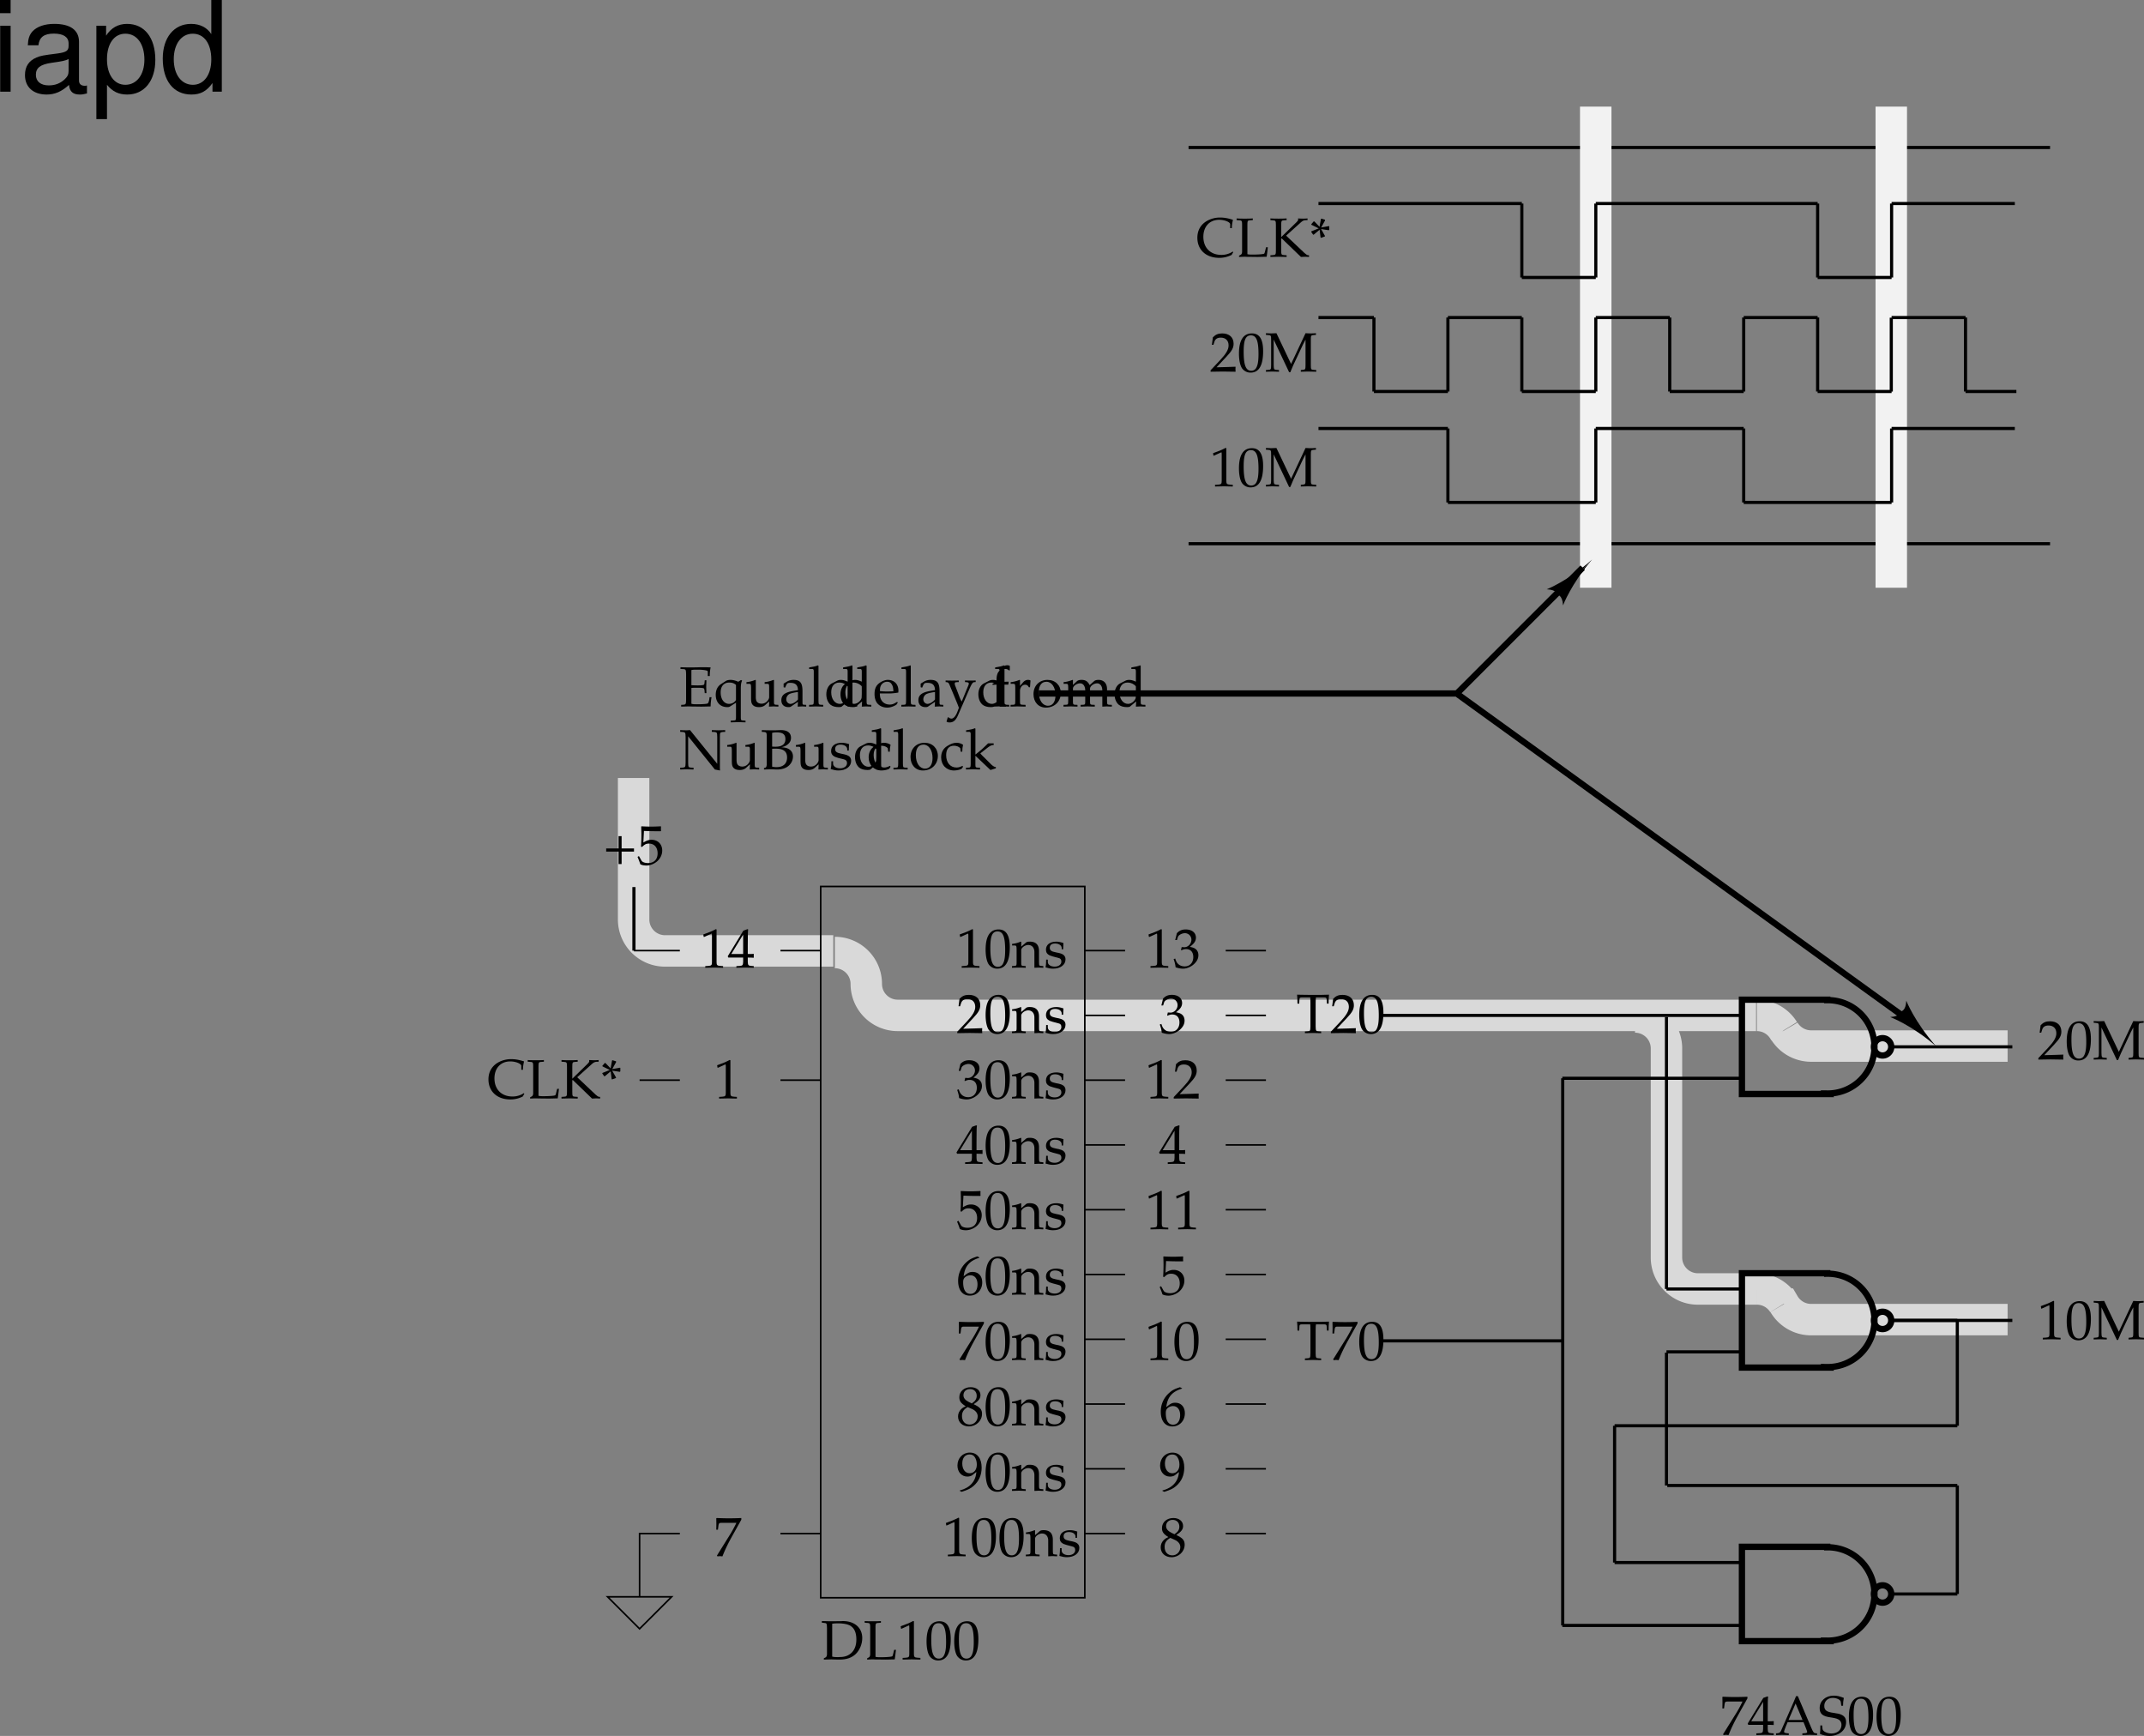 <svg xmlns="http://www.w3.org/2000/svg" xmlns:xlink="http://www.w3.org/1999/xlink" width="340.951" height="276.024"><rect width="100%" height="100%" fill="#808080" stroke="none"/><defs><path id="a" d="M.594-4.875h.078l1.14-.516c.016-.015.016-.015.032-.015.047 0 .062.078.062.297v4.265c0 .453-.093.547-.562.578l-.5.032V.03C1.609.016 2.109 0 2.297 0c.11 0 .312 0 .61.016.124 0 .359 0 .765.015v-.265l-.453-.032C2.75-.296 2.64-.39 2.64-.844v-5.218l-.11-.047c-.594.312-1.187.562-2 .843zm0 0"/><path id="b" d="M2.469-1.594v.657c-.016.546-.094.64-.531.671l-.547.032V.03C2.187.016 2.53 0 2.766 0c.265 0 .625.016 1.39.031v-.265l-.422-.032c-.437-.03-.515-.125-.53-.671v-.657c.515 0 .702.016.952.032v-.625c-.281.03-.437.03-.718.03h-.235v-1.218c0-1.64.016-2.453.063-2.688l-.11-.046-.656.234L.016-1.797l.093.203Zm0-.562H.579l1.89-3.094Zm0 0"/><path id="c" d="m.5-.094.078.125C.828.016.906 0 .968 0c.079 0 .157.016.407.031.375-.969.813-1.875 1.39-2.937l1.61-2.89v-.266a44.51 44.51 0 0 1-1.969.046c-.672 0-1.094-.015-1.937-.046l-.078.046c.015.547.015.797.015.922s0 .36-.015.89h.265l.063-.484c.062-.546.11-.609.531-.609h2.344A19.708 19.708 0 0 1 2.64-3.53zm0 0"/><path id="d" d="M.375-4.375h.281l.156-.5c.094-.297.641-.594 1.11-.594a1.03 1.03 0 0 1 1.031 1.032c0 .64-.515 1.203-1.14 1.203-.063 0-.157-.016-.282-.016-.015 0-.078 0-.125-.016l-.11.47.063.046c.329-.14.485-.188.735-.188.734 0 1.156.47 1.156 1.266 0 .89-.547 1.484-1.36 1.484-.406 0-.765-.124-1.03-.374C.64-.766.53-.954.374-1.438l-.25.093C.313-.812.391-.5.438-.047c.468.156.843.219 1.187.219.703 0 1.5-.39 1.984-.984.313-.36.454-.75.454-1.157 0-.437-.172-.797-.485-1.015-.219-.157-.437-.22-.875-.313.703-.531.969-.937.969-1.469 0-.78-.64-1.296-1.625-1.296-.594 0-1 .171-1.406.593zm0 0"/><path id="e" d="M.14-.203V.03C1.22.016 1.72 0 2.11 0c.374 0 .89.016 2 .031-.016-.187-.016-.265-.016-.406 0-.125 0-.203.015-.39-1 .046-1.406.046-3.03.093l1.593-1.703c.86-.906 1.125-1.39 1.125-2.047 0-1.016-.688-1.64-1.813-1.64-.625 0-1.046.171-1.484.625L.344-4.25h.25l.125-.406c.14-.5.453-.735 1.047-.735C2.53-5.39 3-4.92 3-4.156c0 .656-.375 1.312-1.36 2.36Zm0 0"/><path id="f" d="M1.125-5.328c1.11.047 1.594.047 2.672.047l.047-.047c-.016-.156-.016-.219-.016-.344 0-.11 0-.187.016-.344l-.047-.046c-.64.03-1.031.046-1.531.046S1.375-6.03.734-6.062l-.046.046c.015.532.03.938.03 1.22a29 29 0 0 1-.062 1.968l.172.047c.422-.422.656-.531 1.094-.531.844 0 1.375.593 1.375 1.546 0 .97-.563 1.547-1.531 1.547-.485 0-.907-.156-1.032-.39l-.406-.72-.219.126c.204.5.313.781.438 1.172.25.14.594.203.969.203.593 0 1.218-.25 1.718-.672.516-.469.797-1.078.797-1.719 0-1-.703-1.703-1.703-1.703-.422 0-.75.11-1.297.438zm0 0"/><path id="g" d="M2.313-6.063C.952-6.063.25-4.984.25-2.842.25-1.829.438-.939.75-.5a1.65 1.65 0 0 0 1.344.672c1.328 0 2-1.125 2-3.406 0-1.907-.578-2.829-1.782-2.829zm-.157.313c.86 0 1.203.86 1.203 2.969 0 1.078-.109 1.734-.343 2.156a.875.875 0 0 1-.813.5C1.343-.125 1-1.015 1-3.172c0-1.86.313-2.578 1.156-2.578Zm0 0"/><path id="h" d="M1.156-2.906c.188-1.594.922-2.453 2.5-2.938v-.062l-.328-.157c-.844.282-1.203.454-1.64.844A3.92 3.92 0 0 0 .28-2.172C.281-.719.97.172 2.125.172c1.14 0 1.984-.89 1.984-2.094 0-1.016-.593-1.672-1.53-1.672-.438 0-.704.11-1.22.531zm1.078-.156c.688 0 1.125.562 1.125 1.437 0 .922-.437 1.516-1.125 1.516-.75 0-1.156-.641-1.156-1.829 0-.312.047-.468.14-.625.188-.296.61-.5 1.016-.5zm0 0"/><path id="i" d="M.844.172C1.828-.141 2.25-.344 2.719-.75c.86-.734 1.297-1.734 1.297-2.922 0-1.484-.704-2.39-1.875-2.39C1.016-6.063.17-5.188.17-4c0 1.016.657 1.75 1.579 1.75.297 0 .64-.094.797-.234l.625-.5C3.094-1.516 2.14-.438.547-.047v.078Zm1.265-5.938c.391 0 .688.157.875.516.172.281.266.703.266 1.094 0 .828-.453 1.375-1.14 1.375-.704 0-1.172-.625-1.172-1.547 0-.89.437-1.438 1.171-1.438zm0 0"/><path id="j" d="M1.484-3.031c-.359.156-.515.265-.703.437-.344.344-.515.735-.515 1.188C.266-.484.984.172 1.984.172c1.157 0 2.094-.89 2.094-2 0-.688-.312-1.063-1.328-1.531.797-.532 1.078-.907 1.078-1.438 0-.75-.625-1.266-1.547-1.266C1.234-6.063.47-5.39.47-4.468c0 .594.219.938 1.015 1.438zm1.016.437c.563.25.89.672.89 1.156 0 .735-.562 1.313-1.265 1.313-.75 0-1.234-.516-1.234-1.344 0-.64.25-1.047.906-1.437zm-.531-1.125C1.406-4 1.125-4.344 1.125-4.78c0-.594.422-.985 1.047-.985.64 0 1.062.422 1.062 1.063 0 .5-.218.844-.78 1.219zm0 0"/><path id="F" d="m5.89-.734-.077-.094A3.2 3.2 0 0 1 4-.297c-1.734 0-2.86-1.14-2.86-2.875 0-1.625.985-2.703 2.516-2.703.86 0 1.75.36 1.75.703v.625h.266c0-.437.047-.75.172-1.328-.766-.25-1.39-.36-2.032-.36a4.21 4.21 0 0 0-2.093.532c-1 .578-1.532 1.5-1.532 2.687 0 1.922 1.391 3.188 3.47 3.188A4.27 4.27 0 0 0 5.64-.297zm0 0"/><path id="G" d="M2.766-5.828v-.266c-.516.032-.844.032-1.282.032-.453 0-.765 0-1.296-.032v.266l.421.031c.407.031.454.078.454.797v4.172c0 .25-.079.437-.22.515l-.265.141v.203C1 .016 1.218 0 1.438 0c.109 0 .234 0 .421.016.813 0 1.375.015 1.641.015.297 0 .656-.015 1.469-.031.047-.36.093-.61.187-1.516h-.281l-.11.438a.238.238 0 0 1-.03.11c-.048.25-.11.421-.157.468-.125.094-.875.156-1.953.156-.313 0-.5-.015-.719-.062V-5c0-.719.032-.766.438-.797zm0 0"/><path id="H" d="m1.906-2.86.078-.062L5.047.031C5.53.016 5.64 0 5.75 0c.125 0 .234.016.578.031v-.265L6.141-.25c-.125-.016-.266-.11-.547-.36L2.687-3.36l2.344-2.109c.235-.218.453-.328.688-.343l.375-.016v-.266c-.39.032-.547.032-.703.032-.157 0-.344 0-.797-.032v.25c.015.032-.11.203-.25.344L1.906-3.125V-5c0-.703.032-.781.438-.797l.422-.031v-.266c-.516.032-.844.032-1.282.032-.453 0-.765 0-1.296-.032v.266l.421.031c.407.031.454.078.454.797v3.938c0 .703-.047.78-.454.796l-.421.032V.03C.718.016 1.015 0 1.484 0c.454 0 .766.016 1.282.031v-.265l-.422-.032c-.406-.015-.438-.078-.438-.796Zm0 0"/><path id="I" d="m1.484-4.516-1.156.47-.047.077.313.453h.094l.937-.78.156 1.25.078.03.61-.218v-.094l-.61-1.078 1.22.187.077-.078v-.547l-.047-.031-1.234.219.61-1.11-.016-.125-.547-.171-.078.03-.235 1.266-.828-.859H.687l-.39.453.031.094zm0 0"/><path id="J" d="M8.094-5.828v-.266c-.453.032-.656.032-.813.032-.172 0-.36 0-.843-.032L4.14-1.204l-2.329-4.89c-.5.032-.687.032-.843.032-.14 0-.328 0-.828-.032v.266l.39.031c.406.031.438.078.438.797v3.938c0 .718-.031.765-.438.796l-.39.032V.03C.78.016.984 0 1.156 0c.172 0 .438.016 1.063.031v-.265l-.39-.032c-.407-.03-.438-.078-.454-.796v-4.016L3.828.109h.188c.218-.546.39-.906.468-1.109l1.563-3.328c.125-.25.234-.453.39-.75v4.016c0 .718-.03.765-.453.796l-.296.032V.03C6.093.016 6.359 0 6.813 0c.5 0 .812.016 1.328.031v-.265l-.422-.032c-.407-.015-.438-.093-.438-.796V-5c0-.719.032-.766.438-.797zm0 0"/><path id="k" d="M.594-4.875h.078l1.14-.516c.016-.015.016-.015.032-.015.047 0 .062.078.062.297v4.265c0 .453-.093.547-.562.578l-.5.032V.03C1.609.016 2.109 0 2.297 0c.11 0 .312 0 .61.016.124 0 .359 0 .765.015v-.265l-.453-.032C2.75-.296 2.64-.39 2.64-.844v-5.218l-.11-.047c-.594.312-1.187.562-2 .843zm0 0"/><path id="l" d="M2.313-6.063C.952-6.063.25-4.984.25-2.842.25-1.829.438-.939.75-.5a1.65 1.65 0 0 0 1.344.672c1.328 0 2-1.125 2-3.406 0-1.907-.578-2.829-1.782-2.829zm-.157.313c.86 0 1.203.86 1.203 2.969 0 1.078-.109 1.734-.343 2.156a.875.875 0 0 1-.813.5C1.343-.125 1-1.015 1-3.172c0-1.86.313-2.578 1.156-2.578Zm0 0"/><path id="m" d="M3.61.031C4.015.016 4.155 0 4.296 0c.14 0 .297.016.734.031v-.265l-.36-.032c-.312-.03-.312-.062-.327-.625v-1.703c0-1.031-.485-1.531-1.469-1.531-.328 0-.516.047-.688.219l-.671.578v-.766l-.079-.031a4.834 4.834 0 0 1-1.375.36v.25H.39c.359 0 .375.046.39.64v1.984c0 .563-.031.594-.328.625l-.406.032V.03C.609.016.859 0 1.14 0c.28 0 .53.016 1.093.031v-.265l-.39-.032c-.313-.03-.328-.062-.328-.625v-1.875c0-.39.578-.828 1.109-.828.594 0 .984.438.984 1.125zm0 0"/><path id="n" d="M.36-1.266C.36-.656.327-.39.265-.03c.468.14.796.203 1.203.203 1.156 0 1.968-.61 1.968-1.469 0-.281-.078-.484-.25-.656-.218-.219-.5-.328-1.28-.469-.735-.14-.97-.328-.97-.734 0-.438.297-.672.844-.672.61 0 1.047.297 1.047.719v.203h.235c.015-.516.03-.735.046-1-.468-.156-.765-.219-1.14-.219-1.016 0-1.64.484-1.64 1.281 0 .422.187.703.593.906.234.094.703.235 1.297.375.406.079.562.266.562.61 0 .469-.437.797-1.062.797-.64 0-1.094-.297-1.094-.735v-.375zm0 0"/><path id="o" d="M.14-.203V.03C1.22.016 1.72 0 2.11 0c.374 0 .89.016 2 .031-.016-.187-.016-.265-.016-.406 0-.125 0-.203.015-.39-1 .046-1.406.046-3.03.093l1.593-1.703c.86-.906 1.125-1.39 1.125-2.047 0-1.016-.688-1.64-1.813-1.64-.625 0-1.046.171-1.484.625L.344-4.25h.25l.125-.406c.14-.5.453-.735 1.047-.735C2.53-5.39 3-4.92 3-4.156c0 .656-.375 1.312-1.36 2.36Zm0 0"/><path id="p" d="M.375-4.375h.281l.156-.5c.094-.297.641-.594 1.11-.594a1.03 1.03 0 0 1 1.031 1.032c0 .64-.515 1.203-1.14 1.203-.063 0-.157-.016-.282-.016-.015 0-.078 0-.125-.016l-.11.47.063.046c.329-.14.485-.188.735-.188.734 0 1.156.47 1.156 1.266 0 .89-.547 1.484-1.36 1.484-.406 0-.765-.124-1.03-.374C.64-.766.53-.954.374-1.438l-.25.093C.313-.812.391-.5.438-.047c.468.156.843.219 1.187.219.703 0 1.5-.39 1.984-.984.313-.36.454-.75.454-1.157 0-.437-.172-.797-.485-1.015-.219-.157-.437-.22-.875-.313.703-.531.969-.937.969-1.469 0-.78-.64-1.296-1.625-1.296-.594 0-1 .171-1.406.593zm0 0"/><path id="q" d="M2.469-1.594v.657c-.016.546-.094.64-.531.671l-.547.032V.03C2.187.016 2.53 0 2.766 0c.265 0 .625.016 1.39.031v-.265l-.422-.032c-.437-.03-.515-.125-.53-.671v-.657c.515 0 .702.016.952.032v-.625c-.281.03-.437.03-.718.03h-.235v-1.218c0-1.64.016-2.453.063-2.688l-.11-.046-.656.234L.016-1.797l.093.203Zm0-.562H.579l1.89-3.094Zm0 0"/><path id="r" d="M1.125-5.328c1.11.047 1.594.047 2.672.047l.047-.047c-.016-.156-.016-.219-.016-.344 0-.11 0-.187.016-.344l-.047-.046c-.64.03-1.031.046-1.531.046S1.375-6.03.734-6.062l-.046.046c.015.532.03.938.03 1.22a29 29 0 0 1-.062 1.968l.172.047c.422-.422.656-.531 1.094-.531.844 0 1.375.593 1.375 1.546 0 .97-.563 1.547-1.531 1.547-.485 0-.907-.156-1.032-.39l-.406-.72-.219.126c.204.5.313.781.438 1.172.25.14.594.203.969.203.593 0 1.218-.25 1.718-.672.516-.469.797-1.078.797-1.719 0-1-.703-1.703-1.703-1.703-.422 0-.75.11-1.297.438zm0 0"/><path id="s" d="M1.156-2.906c.188-1.594.922-2.453 2.5-2.938v-.062l-.328-.157c-.844.282-1.203.454-1.64.844A3.92 3.92 0 0 0 .28-2.172C.281-.719.97.172 2.125.172c1.14 0 1.984-.89 1.984-2.094 0-1.016-.593-1.672-1.53-1.672-.438 0-.704.11-1.22.531zm1.078-.156c.688 0 1.125.562 1.125 1.437 0 .922-.437 1.516-1.125 1.516-.75 0-1.156-.641-1.156-1.829 0-.312.047-.468.14-.625.188-.296.61-.5 1.016-.5zm0 0"/><path id="t" d="m.5-.094.078.125C.828.016.906 0 .968 0c.079 0 .157.016.407.031.375-.969.813-1.875 1.39-2.937l1.61-2.89v-.266a44.51 44.51 0 0 1-1.969.046c-.672 0-1.094-.015-1.937-.046l-.078.046c.015.547.015.797.015.922s0 .36-.015.89h.265l.063-.484c.062-.546.11-.609.531-.609h2.344A19.708 19.708 0 0 1 2.64-3.53zm0 0"/><path id="u" d="M1.484-3.031c-.359.156-.515.265-.703.437-.344.344-.515.735-.515 1.188C.266-.484.984.172 1.984.172c1.157 0 2.094-.89 2.094-2 0-.688-.312-1.063-1.328-1.531.797-.532 1.078-.907 1.078-1.438 0-.75-.625-1.266-1.547-1.266C1.234-6.063.47-5.39.47-4.468c0 .594.219.938 1.015 1.438zm1.016.437c.563.25.89.672.89 1.156 0 .735-.562 1.313-1.265 1.313-.75 0-1.234-.516-1.234-1.344 0-.64.25-1.047.906-1.437zm-.531-1.125C1.406-4 1.125-4.344 1.125-4.78c0-.594.422-.985 1.047-.985.64 0 1.062.422 1.062 1.063 0 .5-.218.844-.78 1.219zm0 0"/><path id="v" d="M.844.172C1.828-.141 2.25-.344 2.719-.75c.86-.734 1.297-1.734 1.297-2.922 0-1.484-.704-2.39-1.875-2.39C1.016-6.063.17-5.188.17-4c0 1.016.657 1.75 1.579 1.75.297 0 .64-.094.797-.234l.625-.5C3.094-1.516 2.14-.438.547-.047v.078Zm1.265-5.938c.391 0 .688.157.875.516.172.281.266.703.266 1.094 0 .828-.453 1.375-1.14 1.375-.704 0-1.172-.625-1.172-1.547 0-.89.437-1.438 1.171-1.438zm0 0"/><path id="w" d="M.5-.172v.203C1.188.016 1.5 0 1.719 0c.187 0 .328 0 .468.016C2.86.03 2.86.03 3 .03c1.125 0 1.969-.297 2.594-.906.625-.625 1.015-1.578 1.015-2.516 0-1.625-1.203-2.703-3.078-2.703-.062 0-.172 0-.328.016-.515.016-.812.016-1.219.016-.421 0-.89 0-1.796-.032v.266l.359.031c.406.031.437.078.453.797v4.172c0 .25-.078.437-.219.515zm1.328-5.5c.219-.047.516-.062.969-.062.656 0 1.36.109 1.719.28.203.079.359.204.53.36.423.422.626 1.063.626 1.938 0 .984-.313 1.734-.89 2.219-.532.421-1.048.578-2.048.578-.421 0-.687-.016-.906-.079zm0 0"/><path id="x" d="M2.766-5.828v-.266c-.516.032-.844.032-1.282.032-.453 0-.765 0-1.296-.032v.266l.421.031c.407.031.454.078.454.797v4.172c0 .25-.079.437-.22.515l-.265.141v.203C1 .016 1.218 0 1.438 0c.109 0 .234 0 .421.016.813 0 1.375.015 1.641.015.297 0 .656-.015 1.469-.031.047-.36.093-.61.187-1.516h-.281l-.11.438a.238.238 0 0 1-.03.11c-.048.25-.11.421-.157.468-.125.094-.875.156-1.953.156-.313 0-.5-.015-.719-.062V-5c0-.719.032-.766.438-.797zm0 0"/><path id="y" d="M1.406-.234V.03C1.922.016 2.234 0 2.688 0c.468 0 .78.016 1.296.031v-.265l-.421-.032c-.407-.015-.438-.093-.454-.796v-3.72c0-.437.016-.624.047-.874h1.36c.25.015.328.062.343.297l.047.687h.266c0-.578.016-.922.062-1.422l-1.171.032H1.938c-.094 0-.563 0-1.188-.016l-.594-.016c.047.5.063.844.063 1.422H.5l.031-.687c.016-.235.078-.282.344-.297H2.25c.016.265.031.468.031.875v3.718c-.015.72-.047.782-.453.797zm0 0"/><path id="z" d="m5.89-.734-.077-.094A3.2 3.2 0 0 1 4-.297c-1.734 0-2.86-1.14-2.86-2.875 0-1.625.985-2.703 2.516-2.703.86 0 1.75.36 1.75.703v.625h.266c0-.437.047-.75.172-1.328-.766-.25-1.39-.36-2.032-.36a4.21 4.21 0 0 0-2.093.532c-1 .578-1.532 1.5-1.532 2.687 0 1.922 1.391 3.188 3.47 3.188A4.27 4.27 0 0 0 5.64-.297zm0 0"/><path id="A" d="m1.906-2.86.078-.062L5.047.031C5.53.016 5.64 0 5.75 0c.125 0 .234.016.578.031v-.265L6.141-.25c-.125-.016-.266-.11-.547-.36L2.687-3.36l2.344-2.109c.235-.218.453-.328.688-.343l.375-.016v-.266c-.39.032-.547.032-.703.032-.157 0-.344 0-.797-.032v.25c.015.032-.11.203-.25.344L1.906-3.125V-5c0-.703.032-.781.438-.797l.422-.031v-.266c-.516.032-.844.032-1.282.032-.453 0-.765 0-1.296-.032v.266l.421.031c.407.031.454.078.454.797v3.938c0 .703-.047.78-.454.796l-.421.032V.03C.718.016 1.015 0 1.484 0c.454 0 .766.016 1.282.031v-.265l-.422-.032c-.406-.015-.438-.078-.438-.796Zm0 0"/><path id="B" d="m1.484-4.516-1.156.47-.047.077.313.453h.094l.937-.78.156 1.25.078.03.61-.218v-.094l-.61-1.078 1.22.187.077-.078v-.547l-.047-.031-1.234.219.61-1.11-.016-.125-.547-.171-.078.03-.235 1.266-.828-.859H.687l-.39.453.031.094zm0 0"/><path id="E" d="M8.094-5.828v-.266c-.453.032-.656.032-.813.032-.172 0-.36 0-.843-.032L4.14-1.204l-2.329-4.89c-.5.032-.687.032-.843.032-.14 0-.328 0-.828-.032v.266l.39.031c.406.031.438.078.438.797v3.938c0 .718-.031.765-.438.796l-.39.032V.03C.78.016.984 0 1.156 0c.172 0 .438.016 1.063.031v-.265l-.39-.032c-.407-.03-.438-.078-.454-.796v-4.016L3.828.109h.188c.218-.546.39-.906.468-1.109l1.563-3.328c.125-.25.234-.453.39-.75v4.016c0 .718-.03.765-.453.796l-.296.032V.03C6.093.016 6.359 0 6.813 0c.5 0 .812.016 1.328.031v-.265l-.422-.032c-.407-.015-.438-.093-.438-.796V-5c0-.719.032-.766.438-.797zm0 0"/><path id="ab" d="M3.594-6.156h-.281c-.141.343-.282.687-.344.828-.14.328-.328.734-.469 1.078L.937-.687c-.109.25-.28.406-.484.421l-.328.032V.03C.735.016.922 0 1.094 0c.14 0 .422.016 1.062.031v-.265l-.328-.032c-.312-.03-.422-.093-.422-.234 0-.11.125-.469.313-.922l.25-.594H4.5L4.906-1c.157.39.172.469.172.563 0 .093-.125.156-.36.171l-.405.032V.03C5.03.016 5.343 0 5.53 0c.203 0 .438.016 1.125.031v-.265l-.312-.032c-.219-.03-.313-.171-.625-.89ZM2.109-2.36l1.125-2.625 1.11 2.625zm0 0"/><path id="ac" d="M3.938-4.625c0-.484.03-.781.124-1.25-.703-.281-1.093-.36-1.593-.36-1.313 0-2.25.829-2.25 1.985 0 .438.11.734.36.984.296.266.702.407 1.562.516.671.11.968.203 1.218.406.22.188.329.438.329.766 0 .797-.657 1.36-1.579 1.36-.703 0-1.39-.329-1.437-.704L.609-1.5H.33c0 .672-.017.953-.063 1.344.5.234 1 .328 1.515.328 1.532 0 2.64-.922 2.64-2.188 0-.609-.234-.968-.812-1.218-.265-.11-.5-.157-1.203-.266C1.328-3.64.953-3.922.953-4.594c0-.75.547-1.281 1.328-1.281.344 0 .672.078.906.203.282.156.391.281.407.547l.062.5zm0 0"/><path id="C" d="M2.422-2.547H.453v.5h1.969v1.985h.484v-1.985h1.969v-.5H2.906V-4.5h-.484Zm0 0"/><path id="D" d="M1.125-5.328c1.11.047 1.594.047 2.672.047l.047-.047c-.016-.156-.016-.219-.016-.344 0-.11 0-.187.016-.344l-.047-.046c-.64.03-1.031.046-1.531.046S1.375-6.03.734-6.062l-.046.046c.015.532.03.938.03 1.22a29 29 0 0 1-.062 1.968l.172.047c.422-.422.656-.531 1.094-.531.844 0 1.375.593 1.375 1.546 0 .97-.563 1.547-1.531 1.547-.485 0-.907-.156-1.032-.39l-.406-.72-.219.126c.204.5.313.781.438 1.172.25.14.594.203.969.203.593 0 1.218-.25 1.718-.672.516-.469.797-1.078.797-1.719 0-1-.703-1.703-1.703-1.703-.422 0-.75.11-1.297.438zm0 0"/><path id="K" d="M.313-.25v.281C.89.016 1.155 0 1.421 0c.14 0 .344 0 .625.016.687 0 1.187.015 1.453.015C3.813.031 4.172.016 5 0c0-.516.063-1.016.14-1.469h-.312c-.047.297-.062.485-.094.563-.062.25-.14.406-.218.437-.141.078-.829.125-1.704.125-.468 0-.609-.015-.874-.078v-2.515c.234-.032.5-.032.937-.032.656 0 .906.031 1.063.11l.078.218.046.532h.266c-.016-.594-.031-.813-.031-1 0-.172.016-.454.031-1.047h-.266l-.046.468a.52.52 0 0 1-.079.235c-.156.078-.406.11-1 .11-.437 0-.671-.016-1-.032v-2.406c.282-.063.47-.063 1.079-.063.468 0 1 .047 1.28.125.22.047.25.094.25.297v.594h.313c0-.547.047-.984.141-1.375-.422-.016-.703-.031-1.11-.031-.234 0-.53 0-.89.015-.594.016-1 .016-1.203.016-.36 0-.75 0-1.594-.031v.28l.422.016c.422.032.453.094.469.813v4.047c-.016.734-.047.766-.469.812Zm0 0"/><path id="L" d="M2.688 2.266v.265c.718-.015 1-.031 1.25-.031s.515.016 1.109.031v-.265l-.422-.032c-.313-.03-.328-.062-.328-.656v-4.437c0-.579.062-.954.203-1.25l-.172-.094-.437.281c-.454-.203-.844-.297-1.235-.297-.265 0-.578.063-.719.157l-.75.484c-.578.36-.875.953-.875 1.734C.313-.64 1.032.11 2.157.11c.188 0 .328-.03.438-.109l.937-.594v2.172c0 .594-.015.625-.328.656zm.843-3.344c0 .125-.203.36-.453.5a1.4 1.4 0 0 1-.64.172c-.797 0-1.344-.735-1.344-1.828 0-.985.515-1.563 1.375-1.563.437 0 .75.11 1.062.375zm0 0"/><path id="M" d="m4.531-4.188-.078-.03a5.038 5.038 0 0 1-1.406.359v.265h.328c.375 0 .39.031.39.656v1.47c0 .187-.124.437-.328.655-.25.25-.546.375-.89.375-.313 0-.563-.109-.703-.28-.14-.141-.203-.423-.203-.813v-2.657l-.079-.03a4.904 4.904 0 0 1-1.406.359v.265H.5c.36 0 .375.031.39.656v1.5c0 .641.047.922.22 1.141.202.266.53.406 1.046.406.422 0 .766-.125 1.016-.359l.594-.547c0 .266 0 .422-.032.828.454-.015.61-.031.75-.031.125 0 .297.016.75.031V-.25L4.86-.266c-.312-.03-.328-.062-.328-.656zm0 0"/><path id="N" d="M2.922-.734 2.875.03c.438-.014.578-.03.703-.03.11 0 .172 0 .469.016l.187.015V-.25l-.343-.016c-.235-.015-.25-.046-.25-.515v-1.656c0-1.313-.375-1.782-1.422-1.782-.406 0-.75.094-1.094.297l-.484.297v.578l.234.063L1-3.266c.188-.421.281-.484.688-.484.843 0 1.203.344 1.234 1.156l-.89.156C.796-2.203.281-1.78.281-.984c0 .687.421 1.093 1.14 1.093.172 0 .312-.03.375-.078zm0-.375c-.266.359-.828.703-1.188.703-.359 0-.671-.328-.671-.719a.98.98 0 0 1 .437-.813c.234-.14.734-.265 1.422-.359zm0 0"/><path id="O" d="M.188-.25v.281C.813.016 1.078 0 1.313 0c.234 0 .5.016 1.125.031V-.25L2.03-.266c-.328-.046-.328-.062-.344-.656v-5.547L1.61-6.53c-.39.156-.687.218-1.406.328v.25H.72c.156 0 .219.11.219.375v4.656C.923-.327.923-.296.61-.265zm0 0"/><path id="P" d="M3.703-3.938c-.5-.218-.75-.28-1.062-.28-.25 0-.47.046-.688.171l-.797.406c-.515.282-.843.938-.843 1.704 0 .718.25 1.312.671 1.671.329.25.75.375 1.329.375.187 0 .39-.03.437-.078l1-.828-.047.828C4.11.016 4.266 0 4.391 0c.078 0 .203 0 .39.016.063 0 .235 0 .438.015V-.25l-.422-.016c-.313-.046-.328-.062-.328-.656v-5.547L4.39-6.53c-.407.156-.704.218-1.407.328v.25h.5c.157 0 .22.11.22.375zm0 1.954c0 .578-.015.671-.125.875-.25.421-.703.703-1.125.703-.781 0-1.36-.766-1.36-1.844 0-.969.485-1.547 1.298-1.547.343 0 .703.11 1.015.328.188.125.297.25.297.313zm0 0"/><path id="Q" d="m3.938-.625-.126-.094c-.562.344-.78.422-1.171.422-.579 0-1.063-.266-1.313-.703-.172-.281-.234-.547-.25-1.063h1.313c.64 0 1.062-.046 1.625-.14 0-.125.015-.203.015-.313 0-1.03-.672-1.703-1.687-1.703-.313 0-.703.11-1.078.328C.53-3.453.234-2.906.234-1.969c0 .563.141 1.047.375 1.39.36.485.954.766 1.641.766.344 0 .672-.078 1.031-.234.235-.11.438-.219.469-.281zm-.704-1.781c-.468.015-.671.031-1.015.031a9.74 9.74 0 0 1-1.125-.063c0-.421.031-.609.14-.859a1.12 1.12 0 0 1 1-.625c.313 0 .547.11.704.36.203.296.265.562.296 1.156zm0 0"/><path id="R" d="M2.672-.781c-.203-.328-.297-.547-.453-.985L1.64-3.28a.896.896 0 0 1-.079-.375c0-.125.094-.203.297-.203l.344-.016v-.25c-.594.016-.844.016-1.047.016-.218 0-.437 0-1.047-.016v.25l.157.016c.234.015.343.125.468.437l.985 2.36c.25.609.343.828.5 1.28l-.203.548c-.282.765-.641 1.171-.985 1.171-.14 0-.312-.078-.453-.203H.453l-.203.672a.79.79 0 0 0 .484.14c.594 0 .985-.327 1.329-1.108L3.89-2.766c.359-.828.53-1.062.75-1.093l.25-.016v-.25c-.485.016-.688.016-.844.016-.172 0-.375 0-.86-.016v.25l.235.016c.25.015.375.093.375.218a.693.693 0 0 1-.047.235zm0 0"/><path id="S" d="M3.063-6.453a.903.903 0 0 0-.422-.094c-.282 0-.579.14-.782.375l-.53.594c-.25.297-.36.672-.376 1.297v.375l-.625.281v.203l.625-.047v2.547c0 .594-.031.625-.328.656L.203-.25v.281C.843.016 1.093 0 1.328 0c.234 0 .5.016 1.125.031V-.25l-.406-.016c-.313-.046-.328-.062-.344-.656v-2.547h1.125l.063-.469-1.188.032v-.766c0-1.047.125-1.281.64-1.281.235 0 .407.062.626.25l.094-.063zm0 0"/><path id="T" d="M.188-.25v.281C.78.016 1.046 0 1.296 0c.219 0 .547.016 1.281.031V-.25L2.11-.266c-.406-.03-.421-.046-.421-.656v-1.547c0-.547.359-.984.812-.984.266 0 .453.125.594.406h.187l.078-1.078c-.093-.063-.25-.094-.421-.094-.266 0-.547.14-.735.36l-.515.593v-.921l-.079-.032a4.904 4.904 0 0 1-1.406.36v.265h.344c.36 0 .375.031.39.656v2.016C.922-.328.922-.297.61-.266zm0 0"/><path id="U" d="M2.516-4.219C1.203-4.219.28-3.297.28-1.953c0 1.266.797 2.14 1.969 2.14 1.39 0 2.375-.968 2.375-2.328 0-1.218-.875-2.078-2.11-2.078zm-.172.297c.844 0 1.437.89 1.437 2.125 0 1.047-.437 1.688-1.187 1.688-.875 0-1.469-.875-1.469-2.157 0-1.078.438-1.656 1.219-1.656zm0 0"/><path id="V" d="M.14-.25v.281C.782.016 1.032 0 1.282 0c.282 0 .532.016 1.078.031V-.25l-.375-.016c-.312-.03-.343-.062-.343-.656v-1.906c0-.406.593-.844 1.14-.844.485 0 .813.453.813 1.14v1.61c0 .594-.016.625-.328.656L2.86-.25v.281C3.484.016 3.75 0 3.984 0 4.22 0 4.47.016 5.11.031V-.25l-.421-.016c-.313-.046-.329-.062-.329-.656v-1.906c0-.406.594-.844 1.125-.844.485 0 .829.453.829 1.14V.032C6.718.016 6.859 0 7.016 0c.14 0 .312.016.812.031V-.25l-.437-.016c-.313-.046-.313-.062-.329-.656v-1.844c0-.89-.515-1.453-1.343-1.453-.328 0-.578.063-.735.219l-.687.61C4-3.985 3.64-4.22 3.016-4.22c-.329 0-.579.063-.75.219l-.625.578v-.765l-.079-.032a4.904 4.904 0 0 1-1.406.36v.265H.5c.36 0 .375.031.39.656v2.016c-.015.594-.015.625-.328.656Zm0 0"/><path id="W" d="M.156-.25v.281C.796.016 1.016 0 1.203 0c.172 0 .438.016 1.078.031V-.25l-.406-.016c-.422-.046-.438-.078-.453-.812V-5.25L5.672.031l.812.157v-.11C6.47-.016 6.47-.109 6.47-.156v-4.969c0-.719.031-.766.453-.813l.39-.015v-.281c-.578.03-.875.03-1.062.03-.203 0-.438 0-1.063-.03v.28l.407.016c.422.047.437.094.453.813v4.25L1.72-6.235l-.485.032c-.515 0-.578 0-1.078-.031v.28l.39.016c.423.047.454.094.47.813v4.047C1-.344.969-.312.546-.266Zm0 0"/><path id="X" d="M.578-.188v.22c.563-.016.797-.032 1-.032h.297c.688.031.703.031.813.031.656 0 1.25-.172 1.656-.469.531-.374.843-.968.843-1.609 0-.469-.187-.828-.515-1.078-.36-.25-.656-.328-1.344-.39.438-.079.64-.172.89-.344.438-.297.657-.672.657-1.141 0-.797-.563-1.234-1.594-1.234-.094 0-.094 0-.812.03h-.813c-.25 0-.656 0-1.422-.03v.28l.329.016c.421.047.453.094.453.813v4.266c0 .343-.063.53-.204.593zm1.297-3.078c.344-.015.406-.015.594-.015 1.219 0 1.781.453 1.781 1.406 0 .969-.61 1.531-1.688 1.531a3.08 3.08 0 0 1-.687-.078zm0-2.53c.234-.048.406-.079.703-.079 1 0 1.406.328 1.406 1.078 0 .797-.53 1.203-1.562 1.203-.156 0-.281 0-.547-.015zm0 0"/><path id="Y" d="M.375-1.281c0 .61-.031.89-.11 1.25.485.14.829.218 1.235.218 1.188 0 2.016-.625 2.016-1.515 0-.297-.079-.484-.25-.672-.235-.219-.516-.328-1.329-.484C1.204-2.625.97-2.813.97-3.22c0-.453.297-.703.86-.703.609 0 1.062.313 1.062.735v.203h.25c.015-.516.015-.735.046-1.016-.484-.156-.796-.219-1.171-.219-1.047 0-1.688.5-1.688 1.297 0 .453.203.735.61.938.25.109.734.25 1.343.375.406.093.578.28.578.625 0 .484-.453.828-1.093.828C1.109-.156.64-.47.64-.922v-.36Zm0 0"/><path id="Z" d="M3.594-2.797c0-.422.047-.781.125-1.11-.36-.218-.672-.312-1.047-.312-.438 0-.938.172-1.469.516-.64.39-.969 1.015-.969 1.812 0 1.22.844 2.079 2.063 2.079.469 0 1.14-.172 1.234-.313l.188-.281-.094-.14c-.344.171-.625.265-.938.265-1 0-1.656-.781-1.656-1.969 0-.969.438-1.5 1.25-1.5.406 0 .828.172 1 .406l.063.547zm0 0"/><path id="aa" d="M.188-.25v.281C.813.016 1.078 0 1.327 0c.25 0 .5.016 1.094.031V-.25l-.39-.016c-.329-.03-.345-.062-.345-.656v-1.234L4.079.109l.86-.265V-.36c-.22 0-.47-.157-.766-.438L3.047-1.922a5.88 5.88 0 0 1-.578-.61l1.156-.905c.438-.329.656-.422.969-.422v-.266h-.89c-.579.563-1 .969-1.36 1.25l-.656.531v-4.125l-.079-.062c-.39.156-.687.218-1.406.328v.25H.72c.156 0 .219.11.219.375v4.656C.923-.328.923-.297.61-.266zm0 0"/><path id="ad" d="M3-10.484H1.344V0H3Zm0-4.094H1.312v2.094H3Zm0 0"/><path id="ae" d="M10.703-.984c-.187.046-.265.046-.36.046-.577 0-.905-.296-.905-.828v-6.156c0-1.86-1.36-2.86-3.938-2.86-1.547 0-2.766.438-3.484 1.22-.47.546-.672 1.14-.72 2.187h1.688c.141-1.281.891-1.86 2.454-1.86 1.515 0 2.343.547 2.343 1.547v.454c-.015.718-.375.968-1.734 1.156-2.36.297-2.734.375-3.36.64C1.454-4.921.845-4 .845-2.64.844-.734 2.156.453 4.28.453 5.594.453 6.656 0 7.844-1.078 7.954 0 8.484.453 9.562.453c.36 0 .579-.031 1.141-.172zM7.781-3.297c0 .563-.156.89-.656 1.36-.688.625-1.5.937-2.484.937-1.297 0-2.063-.625-2.063-1.688 0-1.093.719-1.656 2.516-1.906 1.781-.25 2.125-.328 2.687-.593zm0 0"/><path id="af" d="M1.078 4.36h1.688v-5.454C3.64-.016 4.625.453 5.984.453c2.72 0 4.47-2.172 4.47-5.516 0-3.515-1.72-5.718-4.5-5.718-1.407 0-2.548.64-3.329 1.875v-1.578H1.078Zm4.61-13.58c1.828 0 3.03 1.625 3.03 4.125 0 2.375-1.218 4-3.03 4-1.782 0-2.922-1.61-2.922-4.062 0-2.469 1.14-4.063 2.921-4.063zm0 0"/><path id="ag" d="M9.906-14.578H8.234v5.422c-.687-1.063-1.812-1.625-3.218-1.625-2.72 0-4.5 2.187-4.5 5.515 0 3.547 1.718 5.72 4.562 5.72 1.438 0 2.438-.532 3.344-1.829V0h1.484Zm-4.61 5.36c1.798 0 2.938 1.577 2.938 4.093 0 2.422-1.156 4.031-2.921 4.031-1.829 0-3.047-1.625-3.047-4.062 0-2.438 1.218-4.063 3.03-4.063zm0 0"/></defs><path fill="none" stroke="#d9d9d9" stroke-width="5" d="M283.64 207.324a4.988 4.988 0 0 0-4.253-2.371m-141.625-48.5a5 5 0 0 0-5-5m-32-27.75v22.5c0 2.757 2.238 5 5 5h26.75m5.25 5.25c0 2.757 2.238 5 5 5h136.5m4.378 2.371a4.988 4.988 0 0 0-4.253-2.371m4.316 2.41a4.997 4.997 0 0 0 4.309 2.465h31.25m-35.559 41.035a4.997 4.997 0 0 0 4.309 2.465h31.25m-54.25-32.375v22.5c0 2.757 2.238 5 5 5h9.375m-14.375-5.25v-33a5 5 0 0 0-5-5"/><g transform="translate(-41.188 -231.11)"><use xlink:href="#a" width="100%" height="100%" x="152.501" y="384.961"/><use xlink:href="#b" width="100%" height="100%" x="156.9" y="384.961"/></g><use xlink:href="#a" width="100%" height="100%" x="154.701" y="405.758" transform="translate(-41.188 -231.11)"/><use xlink:href="#c" width="100%" height="100%" x="154.701" y="478.547" transform="translate(-41.188 -231.11)"/><path fill="none" stroke="#000" stroke-width=".25" d="M124.113 243.851h6.399m-22.399 0h-6.402v10.05m22.402-82.151h6.399m-28.802 0h6.403m16-20.598h6.399m-29.699 0h7.3"/><g transform="translate(-41.188 -231.11)"><use xlink:href="#a" width="100%" height="100%" x="223.301" y="384.961"/><use xlink:href="#d" width="100%" height="100%" x="227.7" y="384.961"/></g><use xlink:href="#d" width="100%" height="100%" x="225.501" y="395.359" transform="translate(-41.188 -231.11)"/><g transform="translate(-41.188 -231.11)"><use xlink:href="#a" width="100%" height="100%" x="223.301" y="405.758"/><use xlink:href="#e" width="100%" height="100%" x="227.7" y="405.758"/></g><use xlink:href="#b" width="100%" height="100%" x="225.501" y="416.156" transform="translate(-41.188 -231.11)"/><g transform="translate(-41.188 -231.11)"><use xlink:href="#a" width="100%" height="100%" x="223.301" y="426.555"/><use xlink:href="#a" width="100%" height="100%" x="227.7" y="426.555"/></g><use xlink:href="#f" width="100%" height="100%" x="225.501" y="436.953" transform="translate(-41.188 -231.11)"/><g transform="translate(-41.188 -231.11)"><use xlink:href="#a" width="100%" height="100%" x="223.301" y="447.351"/><use xlink:href="#g" width="100%" height="100%" x="227.7" y="447.351"/></g><use xlink:href="#h" width="100%" height="100%" x="225.501" y="457.749" transform="translate(-41.188 -231.11)"/><use xlink:href="#i" width="100%" height="100%" x="225.501" y="468.148" transform="translate(-41.188 -231.11)"/><use xlink:href="#j" width="100%" height="100%" x="225.501" y="478.546" transform="translate(-41.188 -231.11)"/><path fill="none" stroke="#000" stroke-width=".25" d="M194.914 243.851h6.399m-28.801 0h6.402m16-10.301h6.399m-28.801 0h6.402m16-10.297h6.399m-28.801 0h6.402m16-10.3h6.399m-28.801 0h6.402m16-10.301h6.399m-28.801 0h6.402m16-10.301h6.399m-28.801 0h6.402m16-10.301h6.399m-28.801 0h6.402m16-10.3h6.399m-28.801 0h6.402m16-10.297h6.399m-28.801 0h6.402m16-10.301h6.399m-28.801 0h6.402"/><g transform="translate(-41.188 -231.11)"><use xlink:href="#k" width="100%" height="100%" x="193.277" y="384.961"/><use xlink:href="#l" width="100%" height="100%" x="197.676" y="384.961"/><use xlink:href="#m" width="100%" height="100%" x="202.075" y="384.961"/><use xlink:href="#n" width="100%" height="100%" x="207.195" y="384.961"/></g><g transform="translate(-41.188 -231.11)"><use xlink:href="#o" width="100%" height="100%" x="193.277" y="395.359"/><use xlink:href="#l" width="100%" height="100%" x="197.676" y="395.359"/><use xlink:href="#m" width="100%" height="100%" x="202.075" y="395.359"/><use xlink:href="#n" width="100%" height="100%" x="207.195" y="395.359"/></g><g transform="translate(-41.188 -231.11)"><use xlink:href="#p" width="100%" height="100%" x="193.277" y="405.756"/><use xlink:href="#l" width="100%" height="100%" x="197.676" y="405.756"/><use xlink:href="#m" width="100%" height="100%" x="202.075" y="405.756"/><use xlink:href="#n" width="100%" height="100%" x="207.195" y="405.756"/></g><g transform="translate(-41.188 -231.11)"><use xlink:href="#q" width="100%" height="100%" x="193.277" y="416.154"/><use xlink:href="#l" width="100%" height="100%" x="197.676" y="416.154"/><use xlink:href="#m" width="100%" height="100%" x="202.075" y="416.154"/><use xlink:href="#n" width="100%" height="100%" x="207.195" y="416.154"/></g><g transform="translate(-41.188 -231.11)"><use xlink:href="#r" width="100%" height="100%" x="193.277" y="426.552"/><use xlink:href="#l" width="100%" height="100%" x="197.676" y="426.552"/><use xlink:href="#m" width="100%" height="100%" x="202.075" y="426.552"/><use xlink:href="#n" width="100%" height="100%" x="207.195" y="426.552"/></g><g transform="translate(-41.188 -231.11)"><use xlink:href="#s" width="100%" height="100%" x="193.277" y="436.949"/><use xlink:href="#l" width="100%" height="100%" x="197.676" y="436.949"/><use xlink:href="#m" width="100%" height="100%" x="202.075" y="436.949"/><use xlink:href="#n" width="100%" height="100%" x="207.195" y="436.949"/></g><g transform="translate(-41.188 -231.11)"><use xlink:href="#t" width="100%" height="100%" x="193.277" y="447.347"/><use xlink:href="#l" width="100%" height="100%" x="197.676" y="447.347"/><use xlink:href="#m" width="100%" height="100%" x="202.075" y="447.347"/><use xlink:href="#n" width="100%" height="100%" x="207.195" y="447.347"/></g><g transform="translate(-41.188 -231.11)"><use xlink:href="#u" width="100%" height="100%" x="193.277" y="457.745"/><use xlink:href="#l" width="100%" height="100%" x="197.676" y="457.745"/><use xlink:href="#m" width="100%" height="100%" x="202.075" y="457.745"/><use xlink:href="#n" width="100%" height="100%" x="207.195" y="457.745"/></g><g transform="translate(-41.188 -231.11)"><use xlink:href="#v" width="100%" height="100%" x="193.277" y="468.143"/><use xlink:href="#l" width="100%" height="100%" x="197.676" y="468.143"/><use xlink:href="#m" width="100%" height="100%" x="202.075" y="468.143"/><use xlink:href="#n" width="100%" height="100%" x="207.195" y="468.143"/></g><g transform="translate(-41.188 -231.11)"><use xlink:href="#k" width="100%" height="100%" x="191.078" y="478.54"/><use xlink:href="#l" width="100%" height="100%" x="195.477" y="478.54"/><use xlink:href="#l" width="100%" height="100%" x="199.875" y="478.54"/><use xlink:href="#m" width="100%" height="100%" x="204.274" y="478.54"/><use xlink:href="#n" width="100%" height="100%" x="209.394" y="478.54"/></g><path fill="none" stroke="#000" stroke-width=".25" d="M172.512 254.05V140.953h-42V254.05zm0 0"/><g transform="translate(-41.188 -231.11)"><use xlink:href="#w" width="100%" height="100%" x="171.7" y="494.962"/><use xlink:href="#x" width="100%" height="100%" x="178.509" y="494.962"/><use xlink:href="#k" width="100%" height="100%" x="183.885" y="494.962"/><use xlink:href="#l" width="100%" height="100%" x="188.283" y="494.962"/><use xlink:href="#l" width="100%" height="100%" x="192.682" y="494.962"/></g><g transform="translate(-41.188 -231.11)"><use xlink:href="#y" width="100%" height="100%" x="247.3" y="395.361"/><use xlink:href="#o" width="100%" height="100%" x="252.693" y="395.361"/><use xlink:href="#l" width="100%" height="100%" x="257.092" y="395.361"/></g><g transform="translate(-41.188 -231.11)"><use xlink:href="#y" width="100%" height="100%" x="247.3" y="447.349"/><use xlink:href="#t" width="100%" height="100%" x="252.693" y="447.349"/><use xlink:href="#l" width="100%" height="100%" x="257.092" y="447.349"/></g><g transform="translate(-41.188 -231.11)"><use xlink:href="#z" width="100%" height="100%" x="118.679" y="405.756"/><use xlink:href="#x" width="100%" height="100%" x="124.916" y="405.756"/><use xlink:href="#A" width="100%" height="100%" x="130.292" y="405.756"/><use xlink:href="#B" width="100%" height="100%" x="136.679" y="405.756"/></g><path fill="none" stroke="#000" stroke-width=".25" d="m106.805 253.902-5.094 5.09-5.09-5.09zm0 0"/><g transform="translate(-41.188 -231.11)"><use xlink:href="#C" width="100%" height="100%" x="137.134" y="368.561"/><use xlink:href="#D" width="100%" height="100%" x="142.467" y="368.561"/></g><path fill="none" stroke="#000" d="M290.574 173.874a7.424 7.424 0 1 0 0-14.847v-.074h-13.562v15h13.625zm0 0"/><path fill="none" stroke="#000" stroke-width=".5" d="M300.762 166.453h19.25"/><path fill="none" stroke="#000" d="M299.375 167.832a1.379 1.379 0 1 0 0-2.758 1.379 1.379 0 0 0 0 2.758zm0 0"/><path fill="none" stroke="#000" stroke-width=".5" d="M219.512 161.453h57.25m-28.312 10h28.312"/><path fill="none" stroke="#000" d="M290.574 217.374a7.424 7.424 0 1 0 0-14.847v-.074h-13.562v15h13.625zm0 0"/><path fill="none" stroke="#000" stroke-width=".5" d="M300.762 209.953h10.5"/><path fill="none" stroke="#000" d="M299.375 211.332a1.379 1.379 0 1 0 0-2.758 1.379 1.379 0 0 0 0 2.758zm0 0"/><path fill="none" stroke="#000" stroke-width=".5" d="M265.012 204.953h11.75m-11.75 10h11.75"/><path fill="none" stroke="#000" d="M290.574 260.874a7.424 7.424 0 1 0 0-14.847v-.074h-13.562v15h13.625zm0 0"/><path fill="none" stroke="#000" stroke-width=".5" d="M300.762 253.453h10.5"/><path fill="none" stroke="#000" d="M299.375 254.832a1.379 1.379 0 1 0 0-2.758 1.379 1.379 0 0 0 0 2.758zm0 0"/><path fill="none" stroke="#000" stroke-width=".5" d="M256.762 248.453h20m-28.312 10h28.312m-20-31.75h54.5m-46.125 9.5h46.125m-62.75-64.75v87m-29-45.25h29m8.25 13.5v21.75m8.25-86.75v43.25m0 10.125v21.125m46.25-26.25v16.75m0 9.5v17.25m-10.5-43.5h19.25"/><g transform="translate(-41.188 -231.11)"><use xlink:href="#o" width="100%" height="100%" x="365.2" y="399.561"/><use xlink:href="#l" width="100%" height="100%" x="369.599" y="399.561"/><use xlink:href="#E" width="100%" height="100%" x="373.998" y="399.561"/></g><g transform="translate(-41.188 -231.11)"><use xlink:href="#k" width="100%" height="100%" x="365.2" y="444.061"/><use xlink:href="#l" width="100%" height="100%" x="369.599" y="444.061"/><use xlink:href="#E" width="100%" height="100%" x="373.998" y="444.061"/></g><path fill="none" stroke="#000" stroke-width=".5" d="M100.813 151.152V141.05m88.199-54.597h137m0-63h-137"/><path fill="none" stroke="#f2f2f2" stroke-width="5" d="M253.762 16.953v76.5m47-76.5v76.5"/><path fill="none" stroke="#000" stroke-width=".5" d="M209.672 32.363h32.34m11.761 0h35.278m11.762 0h19.597M242.012 44.12h11.761m35.277 0h11.762m-91.14 6.372h8.82m11.762 0h11.758m11.761 0h11.758m11.762 0h11.758m11.762 0h11.757M218.492 62.25h11.762m11.758 0h11.761m11.758 0h11.762m11.757 0h11.762m11.758 0h8.086m-110.984 5.882h20.582m23.519 0h23.52m23.52 0h19.597M230.254 79.89h23.52m23.519 0h23.52m-82.321-29.398V62.25m11.762-11.758V62.25m0 5.882V79.89m11.758-47.527V44.12m0 6.372V62.25m11.761-29.887V44.12m0 6.372V62.25m0 5.882V79.89m11.758-29.398V62.25m11.762-11.758V62.25m0 5.882V79.89m11.757-47.527V44.12m0 6.372V62.25m11.763-29.887V44.12m-.051 6.391v11.75m.051 5.871V79.89m11.757-29.398V62.25"/><g transform="translate(-41.188 -231.11)"><use xlink:href="#F" width="100%" height="100%" x="231.413" y="271.936"/><use xlink:href="#G" width="100%" height="100%" x="237.651" y="271.936"/><use xlink:href="#H" width="100%" height="100%" x="243.027" y="271.936"/><use xlink:href="#I" width="100%" height="100%" x="249.415" y="271.936"/></g><g transform="translate(-41.188 -231.11)"><use xlink:href="#e" width="100%" height="100%" x="233.565" y="290.186"/><use xlink:href="#g" width="100%" height="100%" x="237.964" y="290.186"/><use xlink:href="#J" width="100%" height="100%" x="242.363" y="290.186"/></g><g transform="translate(-41.188 -231.11)"><use xlink:href="#a" width="100%" height="100%" x="233.565" y="308.436"/><use xlink:href="#g" width="100%" height="100%" x="237.964" y="308.436"/><use xlink:href="#J" width="100%" height="100%" x="242.363" y="308.436"/></g><g transform="translate(-41.188 -231.11)"><use xlink:href="#K" width="100%" height="100%" x="149.2" y="343.436"/><use xlink:href="#L" width="100%" height="100%" x="154.698" y="343.436"/><use xlink:href="#M" width="100%" height="100%" x="159.737" y="343.436"/><use xlink:href="#N" width="100%" height="100%" x="165.163" y="343.436"/><use xlink:href="#O" width="100%" height="100%" x="169.662" y="343.436"/><use xlink:href="#P" width="100%" height="100%" x="172.281" y="343.436"/><use xlink:href="#P" width="100%" height="100%" x="174.53" y="343.436"/><use xlink:href="#Q" width="100%" height="100%" x="180.028" y="343.436"/><use xlink:href="#O" width="100%" height="100%" x="184.339" y="343.436"/><use xlink:href="#N" width="100%" height="100%" x="186.957" y="343.436"/><use xlink:href="#R" width="100%" height="100%" x="191.456" y="343.436"/><use xlink:href="#P" width="100%" height="100%" x="196.459" y="343.436"/><use xlink:href="#S" width="100%" height="100%" x="198.709" y="343.436"/><use xlink:href="#T" width="100%" height="100%" x="201.705" y="343.436"/><use xlink:href="#U" width="100%" height="100%" x="205.26" y="343.436"/><use xlink:href="#V" width="100%" height="100%" x="210.173" y="343.436"/><use xlink:href="#P" width="100%" height="100%" x="218.119" y="343.436"/></g><g transform="translate(-41.188 -231.11)"><use xlink:href="#W" width="100%" height="100%" x="149.2" y="353.434"/><use xlink:href="#M" width="100%" height="100%" x="156.677" y="353.434"/><use xlink:href="#X" width="100%" height="100%" x="162.103" y="353.434"/><use xlink:href="#M" width="100%" height="100%" x="167.601" y="353.434"/><use xlink:href="#Y" width="100%" height="100%" x="173.028" y="353.434"/><use xlink:href="#P" width="100%" height="100%" x="176.843" y="353.434"/><use xlink:href="#Z" width="100%" height="100%" x="179.092" y="353.434"/><use xlink:href="#O" width="100%" height="100%" x="183.088" y="353.434"/><use xlink:href="#U" width="100%" height="100%" x="185.706" y="353.434"/><use xlink:href="#Z" width="100%" height="100%" x="190.619" y="353.434"/><use xlink:href="#aa" width="100%" height="100%" x="194.615" y="353.434"/></g><g transform="translate(-41.188 -231.11)"><use xlink:href="#t" width="100%" height="100%" x="314.7" y="506.962"/><use xlink:href="#q" width="100%" height="100%" x="319.099" y="506.962"/><use xlink:href="#ab" width="100%" height="100%" x="323.497" y="506.962"/><use xlink:href="#ac" width="100%" height="100%" x="330.342" y="506.962"/><use xlink:href="#l" width="100%" height="100%" x="334.961" y="506.962"/><use xlink:href="#l" width="100%" height="100%" x="339.359" y="506.962"/></g><path fill="none" stroke="#000" d="M165.188 110.265h66.5l20-20m-19.875 20.125 73 52.75"/><path d="M253.18 88.98c-3.356 3.89-4.618 7.281-4.618 7.281-.093-1.691-.898-1.687-.898-1.687"/><path d="M253.18 88.98c-3.84 3.41-7.215 4.723-7.215 4.723 1.695.07 1.7.87 1.7.87m60.202 71.759c-3.887-3.356-7.277-4.618-7.277-4.618 1.687-.093 1.683-.898 1.683-.898m5.594 5.516c-3.406-3.84-4.719-7.215-4.719-7.215-.07 1.695-.875 1.699-.875 1.699"/><g transform="translate(-41.188 -231.11)"><use xlink:href="#ad" width="100%" height="100%" x="39.875" y="245.688"/><use xlink:href="#ae" width="100%" height="100%" x="44.315" y="245.688"/><use xlink:href="#af" width="100%" height="100%" x="55.435" y="245.688"/><use xlink:href="#ag" width="100%" height="100%" x="66.555" y="245.688"/></g></svg>
